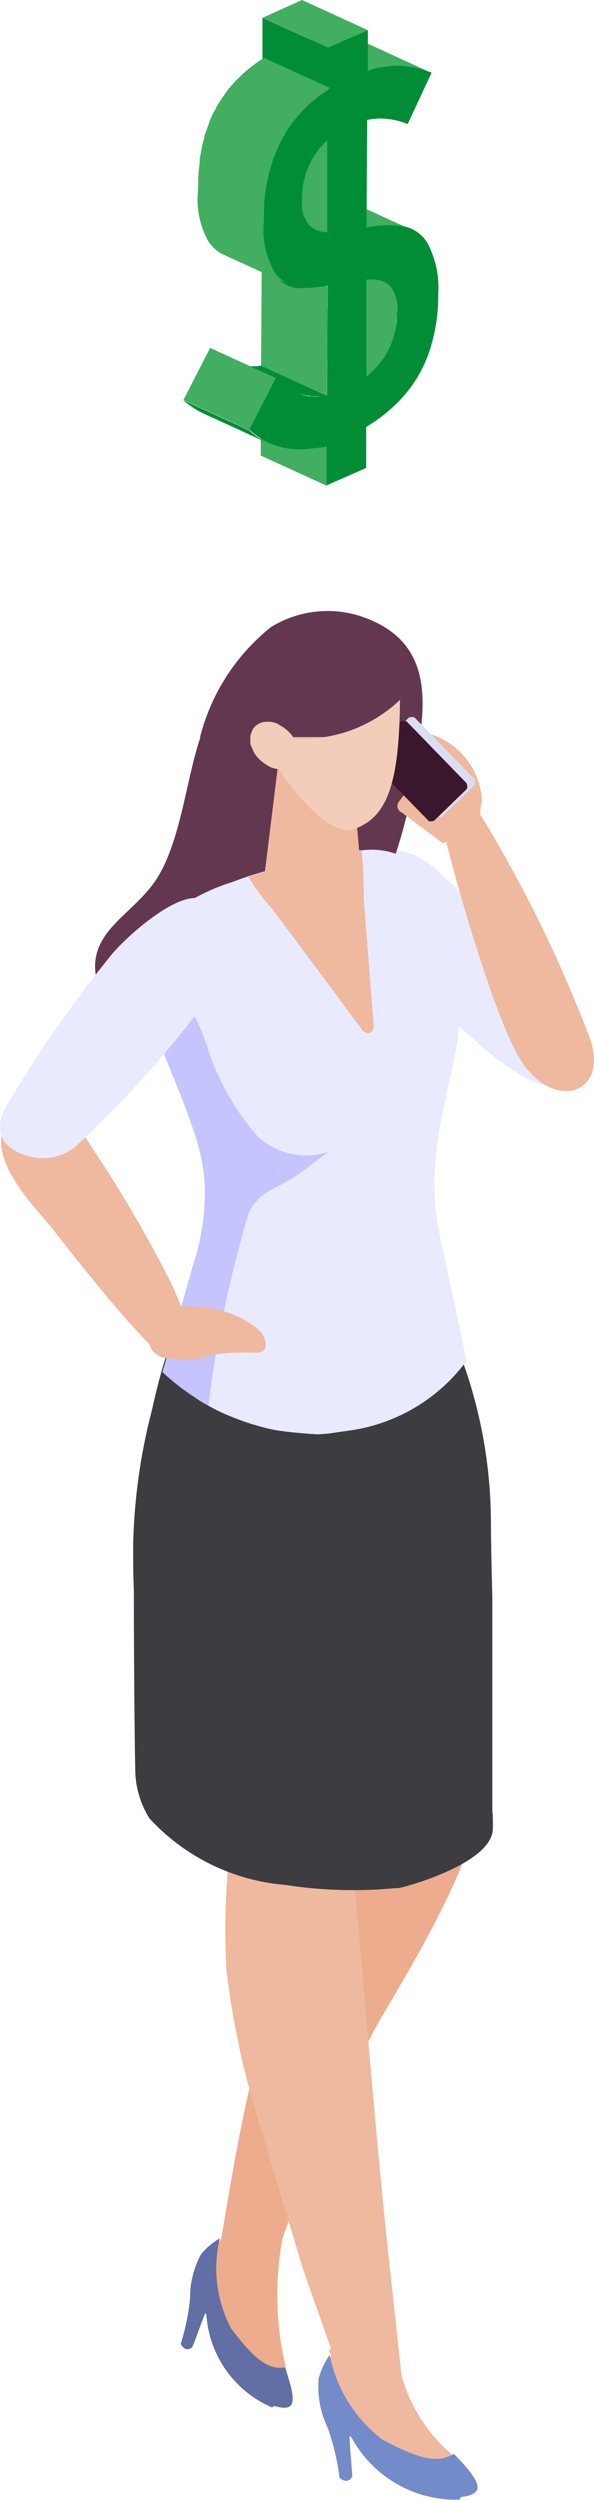<svg xmlns="http://www.w3.org/2000/svg" xmlns:xlink="http://www.w3.org/1999/xlink" width="18.644" height="78.355" viewBox="0 0 18.644 78.355">
  <defs>
    <clipPath id="clip-path">
      <rect id="Rectangle_47" data-name="Rectangle 47" width="2.111" height="2.209" fill="none"/>
    </clipPath>
    <clipPath id="clip-path-2">
      <rect id="Rectangle_48" data-name="Rectangle 48" width="2.72" height="1.404" fill="none"/>
    </clipPath>
    <clipPath id="clip-path-4">
      <path id="Path_445" data-name="Path 445" d="M8,12.89l-2.068-.947A2.734,2.734,0,0,1,5.3,11.53l2.068.947A2.34,2.34,0,0,0,8,12.89Z" transform="translate(-5.3 -11.53)" fill="none"/>
    </clipPath>
    <clipPath id="clip-path-5">
      <rect id="Rectangle_50" data-name="Rectangle 50" width="2.916" height="2.623" fill="none"/>
    </clipPath>
    <clipPath id="clip-path-6">
      <rect id="Rectangle_51" data-name="Rectangle 51" width="3.319" height="1.502" fill="none"/>
    </clipPath>
    <clipPath id="clip-path-7">
      <rect id="Rectangle_52" data-name="Rectangle 52" width="5.941" height="14.288" fill="none"/>
    </clipPath>
  </defs>
  <g id="Layer_5" data-name="Layer 5" transform="translate(-0.01)">
    <g id="Group_81" data-name="Group 81" transform="translate(0.01)">
      <g id="Group_72" data-name="Group 72" transform="translate(0 19.153)">
        <path id="Path_415" data-name="Path 415" d="M16.75,29.637A26.664,26.664,0,0,0,13,25.252a2.839,2.839,0,0,0-1.143-.718,1.537,1.537,0,0,0-1.8,1.088c-.185.74-.131.9.359,1.349,2.089,1.85,5.082,5.561,6.638,4.875.707-.3-.25.131.2-.881.207-.468-.272-1.012-.5-1.338Z" transform="translate(0.868 -16.994)" fill="#e9eafe"/>
        <path id="Path_416" data-name="Path 416" d="M6.058,21.561c-.468,1.36-.631,3.46-1.5,4.614-.849,1.132-2.307,1.632-1.632,3.406.609,1.611,2.612,1.5,3.983,1.164a6.472,6.472,0,0,0,4.124-2.895,15.389,15.389,0,0,0,1.85-5.9c.326-1.861.272-3.5-1.8-4.19a3.384,3.384,0,0,0-2.818.348,6.459,6.459,0,0,0-2.22,3.45Z" transform="translate(0.232 -17.601)" fill="#643750"/>
        <path id="Path_417" data-name="Path 417" d="M14.107,23.386l.022-.087a2.3,2.3,0,0,0-1.8-2.187c-1.23-.37-.849.12-.849.12a7.148,7.148,0,0,0,.609,1.295l-.566.751a.221.221,0,0,0,.087.337l1.295.968,1.153-.544.033-.653Z" transform="translate(0.997 -17.304)" fill="#eeb99f"/>
        <path id="Path_418" data-name="Path 418" d="M17.413,30.521a42.113,42.113,0,0,0-3.45-7.051,2.517,2.517,0,0,1-1.153.544c.544,2.187,1.676,6.007,2.438,7.182C16.27,32.763,17.979,32.23,17.413,30.521Z" transform="translate(1.119 -17.084)" fill="#eeb99f"/>
        <path id="Path_419" data-name="Path 419" d="M12.744,23.784l-1.883-1.937s-.044-.131,0-.185l1.023-.99s.131-.044.185,0L13.952,22.6s.044.131,0,.185l-1.023.99s-.131.044-.185,0Z" transform="translate(0.946 -17.332)" fill="#dadef0"/>
        <path id="Path_420" data-name="Path 420" d="M12.514,23.883l-1.883-1.926s-.044-.131,0-.185l1.023-.99s.131-.044.185,0l1.883,1.937s.044.131,0,.185l-1.023.99s-.131.044-.185,0Z" transform="translate(0.925 -17.322)" fill="#3b172d"/>
        <path id="Path_421" data-name="Path 421" d="M13.065,50.6c3.917-.348-1.1,7.215-1.785,8.52a48.761,48.761,0,0,0-2.905,6.562,9.764,9.764,0,0,0,.174,4.342.487.487,0,0,1,0,.25c-.065.141-.25.163-.392.152a1.514,1.514,0,0,1-1.2-.816,6.354,6.354,0,0,0-.936-1.785c-.011-.011-.022-.033-.033-.044a.9.9,0,0,1-.12-1.143l.577-.914c.544-3.025,1.665-11.839,6.279-15.071.109-.076.25-.044.359-.054Z" transform="translate(0.494 -14.692)" fill="#ecac8d"/>
        <path id="Path_422" data-name="Path 422" d="M5.862,64.981v-.011a.666.666,0,0,1,.054-.065h0a2.215,2.215,0,0,1,.533-.435A4.037,4.037,0,0,0,6.8,67.288c.718.968,1.164,1.306,1.687,1.23.109.3.381,1.045.174,1.208-.109.087-.3.054-.5,0l-.076.044a3.412,3.412,0,0,1-2.057-2.895l-.033-.065h0c-.185.457-.272.751-.414,1.077-.152.12-.283.044-.359-.109a6.855,6.855,0,0,0,.294-1.436,2.824,2.824,0,0,1,.337-1.36Z" transform="translate(0.45 -13.468)" fill="#616fa4"/>
        <path id="Path_423" data-name="Path 423" d="M9.874,69.271l-.925-2.623L7.48,61.762a26.5,26.5,0,0,1-.936-4.505,23.412,23.412,0,0,1,.12-3.907,4.16,4.16,0,0,1,.468-2.068,1.157,1.157,0,0,1,.392-.4,1.361,1.361,0,0,1,.783-.12,2.212,2.212,0,0,1,1.578.6,2.805,2.805,0,0,1,.533,1.654c.424,4.385.74,8.749,1.208,13.145.131,1.241.272,2.47.4,3.711l.087.805a1.064,1.064,0,0,0,.207.511,1.567,1.567,0,0,1-1.948.577.5.5,0,0,0-.414,0c0-.033-.022-.065-.022-.1L9.657,70.13l-.044-.239.25-.62Z" transform="translate(0.562 -14.678)" fill="#eeb99f"/>
        <path id="Path_424" data-name="Path 424" d="M9.411,69.107l.163-1.186c-.022-.065-.044-.12-.065-.174l.011-.011a6.369,6.369,0,0,0,.435-.511c.664-.229,1.23.294,1.73.881a5.042,5.042,0,0,0,1.97,3.134.466.466,0,0,1,.109.261c0,.174-.174.283-.326.337a1.654,1.654,0,0,1-1.567-.261,6.847,6.847,0,0,0-1.763-1.349c-.022,0-.033-.022-.054-.033a.989.989,0,0,1-.642-1.088Z" transform="translate(0.819 -13.23)" fill="#eeb99f"/>
        <path id="Path_425" data-name="Path 425" d="M9.2,68.613v-.022a.167.167,0,0,1,.022-.087h0a2.256,2.256,0,0,1,.326-.675,4.411,4.411,0,0,0,1.643,2.644c1.164.631,1.752.762,2.253.457.25.25.86.871.729,1.132-.065.131-.283.2-.5.218l-.054.087a3.73,3.73,0,0,1-3.384-1.948c-.022-.022-.044-.033-.065-.054h0c.022.533.065.881.087,1.262-.087.2-.261.174-.4.054a7.431,7.431,0,0,0-.37-1.567A2.961,2.961,0,0,1,9.2,68.6Z" transform="translate(0.8 -13.172)" fill="#748bc9"/>
        <path id="Path_426" data-name="Path 426" d="M12.922,38.811v.022a24.163,24.163,0,0,1,.555,2.808c.174,1.012.239,4.157.25,5.18a33.37,33.37,0,0,1-.294,5.811,1.975,1.975,0,0,1-1.621,1.676l-.131.022a1.376,1.376,0,0,1-1.589-1.1c-.348-1.828-.6-3.275-.947-5.1-.272-1.436-.794-4.636-1.066-6.072-.1-.533-.283-1.959-.381-2.492a2.249,2.249,0,0,1,2.165-2.927,3.683,3.683,0,0,1,.914-.044,2.274,2.274,0,0,1,1.382.794,4.294,4.294,0,0,1,.762,1.4Z" transform="translate(0.659 -15.928)" fill="#f68a8b"/>
        <path id="Path_427" data-name="Path 427" d="M15.124,53.544V46.776s-.044-1.578-.044-2.361a15.066,15.066,0,0,0-1.447-6.377l-.4-.838L5.406,38.321c-.435.065-.9,2.34-.99,2.688a18.3,18.3,0,0,0-.566,4.146c0,.468,0,.936.022,1.4h0c0,2.1.022,4.592.044,5.593a2.93,2.93,0,0,0,.446,1.567A6.53,6.53,0,0,0,8.638,55.8a13.832,13.832,0,0,0,3.428.1h.1c.1,0,2.884-.729,2.971-1.817.011-.174,0-.348,0-.522Z" transform="translate(0.329 -15.873)" fill="#3d3c40"/>
        <path id="Path_428" data-name="Path 428" d="M14.277,40.52a5.517,5.517,0,0,1-3.624,2.155c-.326.044-.6.087-.7.1L9.63,42.8c-.468-.033-.925-.065-1.371-.141a7.681,7.681,0,0,1-1.371-.424,5.856,5.856,0,0,1-.7-.337,3.42,3.42,0,0,1-.424-.261,7.067,7.067,0,0,1-1.012-.794c.326-1.132.642-2.263.968-3.4a7.047,7.047,0,0,0,.348-2.59,6.4,6.4,0,0,0-.316-1.5C5.31,32,4.69,30.77,4.309,29.453a3.5,3.5,0,0,1-.163-1.883,1.519,1.519,0,0,1,.392-.686,6.2,6.2,0,0,1,2.416-1.4c.044-.022.1-.033.141-.054.12-.044.25-.087.37-.131a24.242,24.242,0,0,1,3.036-.729c.076-.011.152-.033.239-.044a1.255,1.255,0,0,1,.283-.033,2.3,2.3,0,0,1,2.068.816,3.389,3.389,0,0,1,.457,1.077A12.337,12.337,0,0,1,14.07,29.5a6.606,6.606,0,0,1-.131,1.382c-.424,2.057-.925,3.591-.468,5.756.272,1.262.544,2.546.827,3.852Z" transform="translate(0.349 -16.995)" fill="#e9eafe"/>
        <path id="Path_429" data-name="Path 429" d="M11.1,30.038a.185.185,0,0,1-.348.087c-.533-.718-1.077-1.447-1.611-2.165-.4-.544-.805-1.077-1.208-1.621a6.569,6.569,0,0,1-.762-1.023,24.242,24.242,0,0,1,3.036-.729c.076-.011.152-.033.239-.044a1.255,1.255,0,0,1,.283-.033,13.389,13.389,0,0,1,.065,1.469c.044.6.087,1.186.141,1.785.054.751.12,1.513.174,2.274Z" transform="translate(0.622 -16.992)" fill="#eeb99f"/>
        <path id="Path_430" data-name="Path 430" d="M9.924,33.719c-.174.131-.359.261-.533.4-1.056.849-1.447.631-1.926,1.458a37.1,37.1,0,0,0-1.273,6.072,3.42,3.42,0,0,1-.424-.261A7.067,7.067,0,0,1,4.755,40.6c.326-1.132.642-2.263.968-3.4a7.047,7.047,0,0,0,.348-2.59,6.4,6.4,0,0,0-.316-1.5c-.446-1.36-1.066-2.59-1.447-3.907a3.5,3.5,0,0,1-.163-1.883,7.149,7.149,0,0,1,2.046,3.188A7.865,7.865,0,0,0,7.7,33.164a2.208,2.208,0,0,0,2.242.533Z" transform="translate(0.349 -16.744)" fill="#c5c4ff"/>
        <path id="Path_431" data-name="Path 431" d="M8.175,21.22,7.62,25.725l3.08.065-.4-4.559H8.175Z" transform="translate(0.661 -17.282)" fill="#eeb99f"/>
        <path id="Path_432" data-name="Path 432" d="M6.392,37.717a3.122,3.122,0,0,1,1.284.577.815.815,0,0,1,.3.479.393.393,0,0,1-.033.2c-.054.087-.174.1-.272.109a7.309,7.309,0,0,0-1.469.076,3.234,3.234,0,0,1-.424.141,5.1,5.1,0,0,1-.9-.054.58.58,0,0,1-.566-.49c-.326-1.262,1.273-1.208,2.089-1.034Z" transform="translate(0.366 -15.835)" fill="#eeb99f"/>
        <path id="Path_433" data-name="Path 433" d="M5.938,38.757s-.022-.065-.033-.087c-.185-.435-.348-.871-.555-1.295a39.715,39.715,0,0,0-2.438-4.168c-.468-.707-1.284-2.318-2.47-1.164-1.208,1.186.62,2.938,1.2,3.667l.609.773c.783.979,1.545,1.926,2.416,2.829a1.137,1.137,0,0,0,.414.3.706.706,0,0,0,.849-.86Z" transform="translate(-0.007 -16.363)" fill="#eeb99f"/>
        <path id="Path_434" data-name="Path 434" d="M6.681,28.8A2.82,2.82,0,0,0,6.365,25.9l-.2-.033c-.794-.044-2.285,1.284-2.742,1.883A38.82,38.82,0,0,0,.26,32.3c-.457.74-.337,1.426.762,1.687A1.626,1.626,0,0,0,2.4,33.64a33.049,33.049,0,0,0,4.255-4.788A.191.191,0,0,1,6.7,28.8Z" transform="translate(-0.01 -16.872)" fill="#e9eafe"/>
        <path id="Path_435" data-name="Path 435" d="M8.416,21.084a1.6,1.6,0,0,1,.109.12.617.617,0,0,1,.087.141c.022.054.044.1.065.141a.335.335,0,0,1,.033.141v.141a.276.276,0,0,1-.022.131c-.011.044-.033.087-.044.12a.5.5,0,0,1-.174.174.4.4,0,0,1-.12.054.546.546,0,0,1-.131.022H8.079a.665.665,0,0,1-.141-.033.337.337,0,0,1-.141-.065.993.993,0,0,1-.141-.087,1.152,1.152,0,0,1-.131-.109,1.084,1.084,0,0,1-.109-.12.617.617,0,0,1-.087-.141c-.022-.054-.044-.1-.065-.141a.335.335,0,0,1-.033-.141v-.141a.276.276,0,0,1,.022-.131c.011-.044.033-.076.044-.12a.5.5,0,0,1,.174-.174.4.4,0,0,1,.12-.054.546.546,0,0,1,.131-.022h.141A.665.665,0,0,1,8,20.823a.337.337,0,0,1,.141.065c.044.033.1.054.141.087a1.153,1.153,0,0,1,.131.109Z" transform="translate(0.627 -17.32)" fill="#f3cdba"/>
        <path id="Path_436" data-name="Path 436" d="M8.492,21.357a.4.4,0,0,1-.152.022.216.216,0,0,1-.141-.065l.326.871-.337-.816-.218.827s1.5,2.394,2.492,2c.947-.37,1.382-1.284,1.4-4.037a4.434,4.434,0,0,1-3.373,1.208Z" transform="translate(0.692 -17.376)" fill="#f3cdba"/>
      </g>
      <g id="Group_80" data-name="Group 80" transform="translate(5.746)">
        <path id="Path_437" data-name="Path 437" d="M11.717,9.329V9.144a1.213,1.213,0,0,0-.2-.783.981.981,0,0,0-.109-.1.732.732,0,0,0-.12-.076L9.225,7.24a.71.71,0,0,1,.229.174,1.151,1.151,0,0,1,.2.783v.2a1.943,1.943,0,0,1-.022.25.318.318,0,0,1-.022.1.117.117,0,0,1-.022.087.624.624,0,0,1-.044.152v.011a.958.958,0,0,1-.054.163.082.082,0,0,1-.011.044c-.022.044-.033.1-.054.141v.011a.9.9,0,0,1-.076.141.083.083,0,0,1-.022.044.908.908,0,0,1-.087.131.6.6,0,0,1-.076.1.545.545,0,0,1-.076.087c-.022.022-.033.044-.054.054a.624.624,0,0,1-.12.12c-.022.011-.033.033-.054.044a1.253,1.253,0,0,1-.185.152l2.068.947c.065-.054.131-.1.185-.152.022-.011.033-.033.054-.054l.12-.12.033-.033s.011-.022.022-.022a.545.545,0,0,1,.076-.087c.011-.011.022-.033.033-.044s.022-.033.033-.044c.022-.033.033-.054.054-.087,0-.011.022-.033.033-.044a.082.082,0,0,1,.022-.044l.011-.022a.508.508,0,0,0,.054-.109h0V10.3a.646.646,0,0,1,.044-.087.214.214,0,0,0,.033-.087.054.054,0,0,1,.011-.033c.011-.044.033-.087.044-.131h0V9.95l.033-.131V9.8a.205.205,0,0,1,.022-.087.185.185,0,0,1,.011-.076V9.612a1.786,1.786,0,0,0,.022-.25V9.351Z" transform="translate(-4.992 0.638)" fill="#41ae61"/>
        <path id="Path_438" data-name="Path 438" d="M10.093,5.736s-.065-.022-.087-.033H9.984a.471.471,0,0,1-.054-.011.065.065,0,0,1-.044-.011H9.832a1.212,1.212,0,0,1-.185-.022H9.211a.53.53,0,0,0-.131.011H8.994a1.37,1.37,0,0,0-.294.044l2.068.947a2.734,2.734,0,0,1,.294-.044h.087a1,1,0,0,0,.185-.011h.337a.7.7,0,0,1,.218.022.318.318,0,0,1,.1.022.082.082,0,0,1,.054.011.53.53,0,0,1,.12.044h0l-2.068-.947Z" transform="translate(-4.989 0.499)" fill="#41ae61"/>
        <path id="Path_439" data-name="Path 439" d="M8.71,1.168l2.068.947c.065-.022.12-.033.185-.054a.082.082,0,0,0,.054-.011l.152-.033c.065-.011.131-.022.185-.033h.479a.669.669,0,0,1,.152.011,1.807,1.807,0,0,1,.239.033.318.318,0,0,1,.1.022.318.318,0,0,1,.1.022.346.346,0,0,1,.1.033.346.346,0,0,1,.1.033c.054.022.109.033.163.054l-2.068-.947s-.087-.033-.131-.044h-.033l-.1-.033a.346.346,0,0,1-.1-.033c-.033,0-.065-.022-.1-.022S10.212,1.1,10.19,1.1h-.022a1.807,1.807,0,0,0-.239-.033h-.62a.508.508,0,0,0-.185.033H9.069a.318.318,0,0,0-.1.022.082.082,0,0,0-.054.011,1.189,1.189,0,0,0-.185.054Z" transform="translate(-4.988 0.094)" fill="#41ae61"/>
        <g id="Group_73" data-name="Group 73" transform="translate(2.416 13.026)" clip-path="url(#clip-path)">
          <path id="Path_440" data-name="Path 440" d="M9.6,14.166,7.53,13.22V11.99l2.078.947v1.23Z" transform="translate(-7.508 -11.968)" fill="#41ae61"/>
        </g>
        <path id="Path_441" data-name="Path 441" d="M9.667,11.486h.022l-2.068-.947a1.183,1.183,0,0,1-.163.022H7.142a.346.346,0,0,1-.152-.022c-.033,0-.065-.022-.109-.022a.318.318,0,0,1-.1-.022,1.021,1.021,0,0,1-.163-.065l2.068.947a1.333,1.333,0,0,0,.141.054h.022c.033,0,.065.022.1.022a.155.155,0,0,1,.065.022h.033A.642.642,0,0,1,9.2,11.5h.316a.637.637,0,0,0,.141-.022Z" transform="translate(-5.173 0.92)" fill="#008d36"/>
        <path id="Path_442" data-name="Path 442" d="M9.608,11.754,7.54,10.808,7.562,7.38l2.068.947-.022,3.428Z" transform="translate(-5.092 0.651)" fill="#41ae61"/>
        <g id="Group_74" data-name="Group 74" transform="translate(0 12.514)" clip-path="url(#clip-path-2)">
          <path id="Path_443" data-name="Path 443" d="M8,12.89l-2.068-.947A2.734,2.734,0,0,1,5.3,11.53l2.068.947A2.34,2.34,0,0,0,8,12.89Z" transform="translate(-5.289 -11.497)" fill="#008d36"/>
        </g>
        <g id="Group_76" data-name="Group 76" transform="translate(0 12.514)" clip-path="url(#clip-path-2)">
          <g id="Group_75" data-name="Group 75" transform="translate(0.011 0.033)" clip-path="url(#clip-path-4)">
            <path id="Path_444" data-name="Path 444" d="M8,12.89l-2.068-.947A2.734,2.734,0,0,1,5.3,11.53l2.068.947A2.34,2.34,0,0,0,8,12.89" transform="translate(-5.3 -11.53)" fill="#008d36"/>
          </g>
        </g>
        <g id="Group_77" data-name="Group 77" transform="translate(0 10.882)" clip-path="url(#clip-path-5)">
          <path id="Path_446" data-name="Path 446" d="M7.368,12.6,5.3,11.652l.838-1.632,2.068.947Z" transform="translate(-5.289 -9.998)" fill="#41ae61"/>
        </g>
        <path id="Path_447" data-name="Path 447" d="M9.58,7.01h.076V4.127L7.6,3.18V6.064H7.5a.37.37,0,0,1-.109-.011h0a.256.256,0,0,1-.087-.022A.23.23,0,0,1,7.23,6h0L9.3,6.945l.065.033h0c.022,0,.054.022.087.022h0c.033,0,.065.011.109.011h0Z" transform="translate(-5.119 0.28)" fill="#41ae61"/>
        <path id="Path_448" data-name="Path 448" d="M9.648,2.763,7.58,1.816V.51l2.078.947V2.763Z" transform="translate(-5.088 0.045)" fill="#008d36"/>
        <g id="Group_78" data-name="Group 78" transform="translate(2.492)" clip-path="url(#clip-path-6)">
          <path id="Path_449" data-name="Path 449" d="M9.658,1.5,7.59.555,8.82,0l2.068.947-1.23.544Z" transform="translate(-7.579)" fill="#41ae61"/>
        </g>
        <g id="Group_79" data-name="Group 79" transform="translate(2.078 0.947)" clip-path="url(#clip-path-7)">
          <path id="Path_450" data-name="Path 450" d="M12.815,7.584a3.018,3.018,0,0,1,.316,1.567,5.453,5.453,0,0,1-.337,1.948,4.138,4.138,0,0,1-1,1.5,5.065,5.065,0,0,1-.925.707v1.284l-1.241.544v-1.23l-.076.033s-.174.022-.522.054a2.291,2.291,0,0,1-1.828-.6l.838-1.632A1.7,1.7,0,0,0,9,12.329a1.6,1.6,0,0,0,.642-.022l.022-3.428a5.54,5.54,0,0,1-.871.076,1.039,1.039,0,0,1-.849-.468,2.675,2.675,0,0,1-.348-1.6A5.661,5.661,0,0,1,7.918,4.9a4.262,4.262,0,0,1,.958-1.523,4.794,4.794,0,0,1,.805-.653V1.414L10.922.87V2.132a2.578,2.578,0,0,1,.392-.1A2.936,2.936,0,0,1,12.129,2a3.393,3.393,0,0,1,.794.2l-.751,1.611a2.3,2.3,0,0,0-.871-.174,2.531,2.531,0,0,0-.4.044l-.022,3.373a3.732,3.732,0,0,1,1.132-.044,1.116,1.116,0,0,1,.794.555Zm-.968,2.122a1.213,1.213,0,0,0-.2-.783.722.722,0,0,0-.533-.239h-.239V11.73a2.894,2.894,0,0,0,.533-.566A2.49,2.49,0,0,0,11.836,9.7M9.648,7.2V4.32a2.632,2.632,0,0,0-.392.457,2.513,2.513,0,0,0-.4,1.415h0a1.065,1.065,0,0,0,.229.794.806.806,0,0,0,.577.218" transform="translate(-7.2 -0.87)" fill="#008d36"/>
        </g>
        <path id="Path_451" data-name="Path 451" d="M7.744,1.7a4.393,4.393,0,0,0-.805.653,2.089,2.089,0,0,0-.152.163h0a2.648,2.648,0,0,0-.218.272.157.157,0,0,1-.022.033.034.034,0,0,1-.011.022,2.33,2.33,0,0,0-.141.207h0a2.021,2.021,0,0,0-.12.207h0a.273.273,0,0,1-.044.076c-.022.044-.044.076-.065.12v.011c-.011.022-.022.054-.033.076-.022.044-.033.076-.054.12v.022c-.022.054-.044.12-.065.174,0,.022-.011.033-.022.054a.155.155,0,0,1-.022.065.624.624,0,0,0-.044.152.082.082,0,0,1-.011.044.1.1,0,0,1-.011.054c-.022.065-.033.131-.054.185a.1.1,0,0,1-.011.054V4.5c-.022.109-.044.218-.065.337v.1a1.085,1.085,0,0,1-.022.174.37.37,0,0,1-.011.109,1,1,0,0,1-.011.174v.1c0,.12-.011.239-.011.359a2.675,2.675,0,0,0,.348,1.6,1.454,1.454,0,0,0,.218.229.81.81,0,0,0,.239.152l2.068.947a1.162,1.162,0,0,1-.457-.381,2.675,2.675,0,0,1-.348-1.6c0-.12,0-.25.011-.37V6.317a.936.936,0,0,1,.011-.174.37.37,0,0,1,.011-.109.952.952,0,0,1,.022-.174.3.3,0,0,1,.011-.1c.022-.109.044-.229.065-.337a.256.256,0,0,1,.022-.087.919.919,0,0,1,.054-.185c0-.033.022-.065.022-.087.011-.054.033-.1.044-.152a.39.39,0,0,1,.044-.12c.022-.065.054-.131.076-.2.022-.044.033-.076.054-.12s.033-.065.044-.1a1.187,1.187,0,0,1,.065-.12c.011-.033.033-.054.044-.087.044-.065.076-.141.12-.207h0c.044-.076.1-.141.141-.207A.191.191,0,0,1,8.691,3.7c.065-.087.141-.185.218-.272h0c.054-.054.1-.109.152-.163a4.794,4.794,0,0,1,.805-.653L7.8,1.67Z" transform="translate(-5.252 0.147)" fill="#41ae61"/>
      </g>
    </g>
  </g>
</svg>
